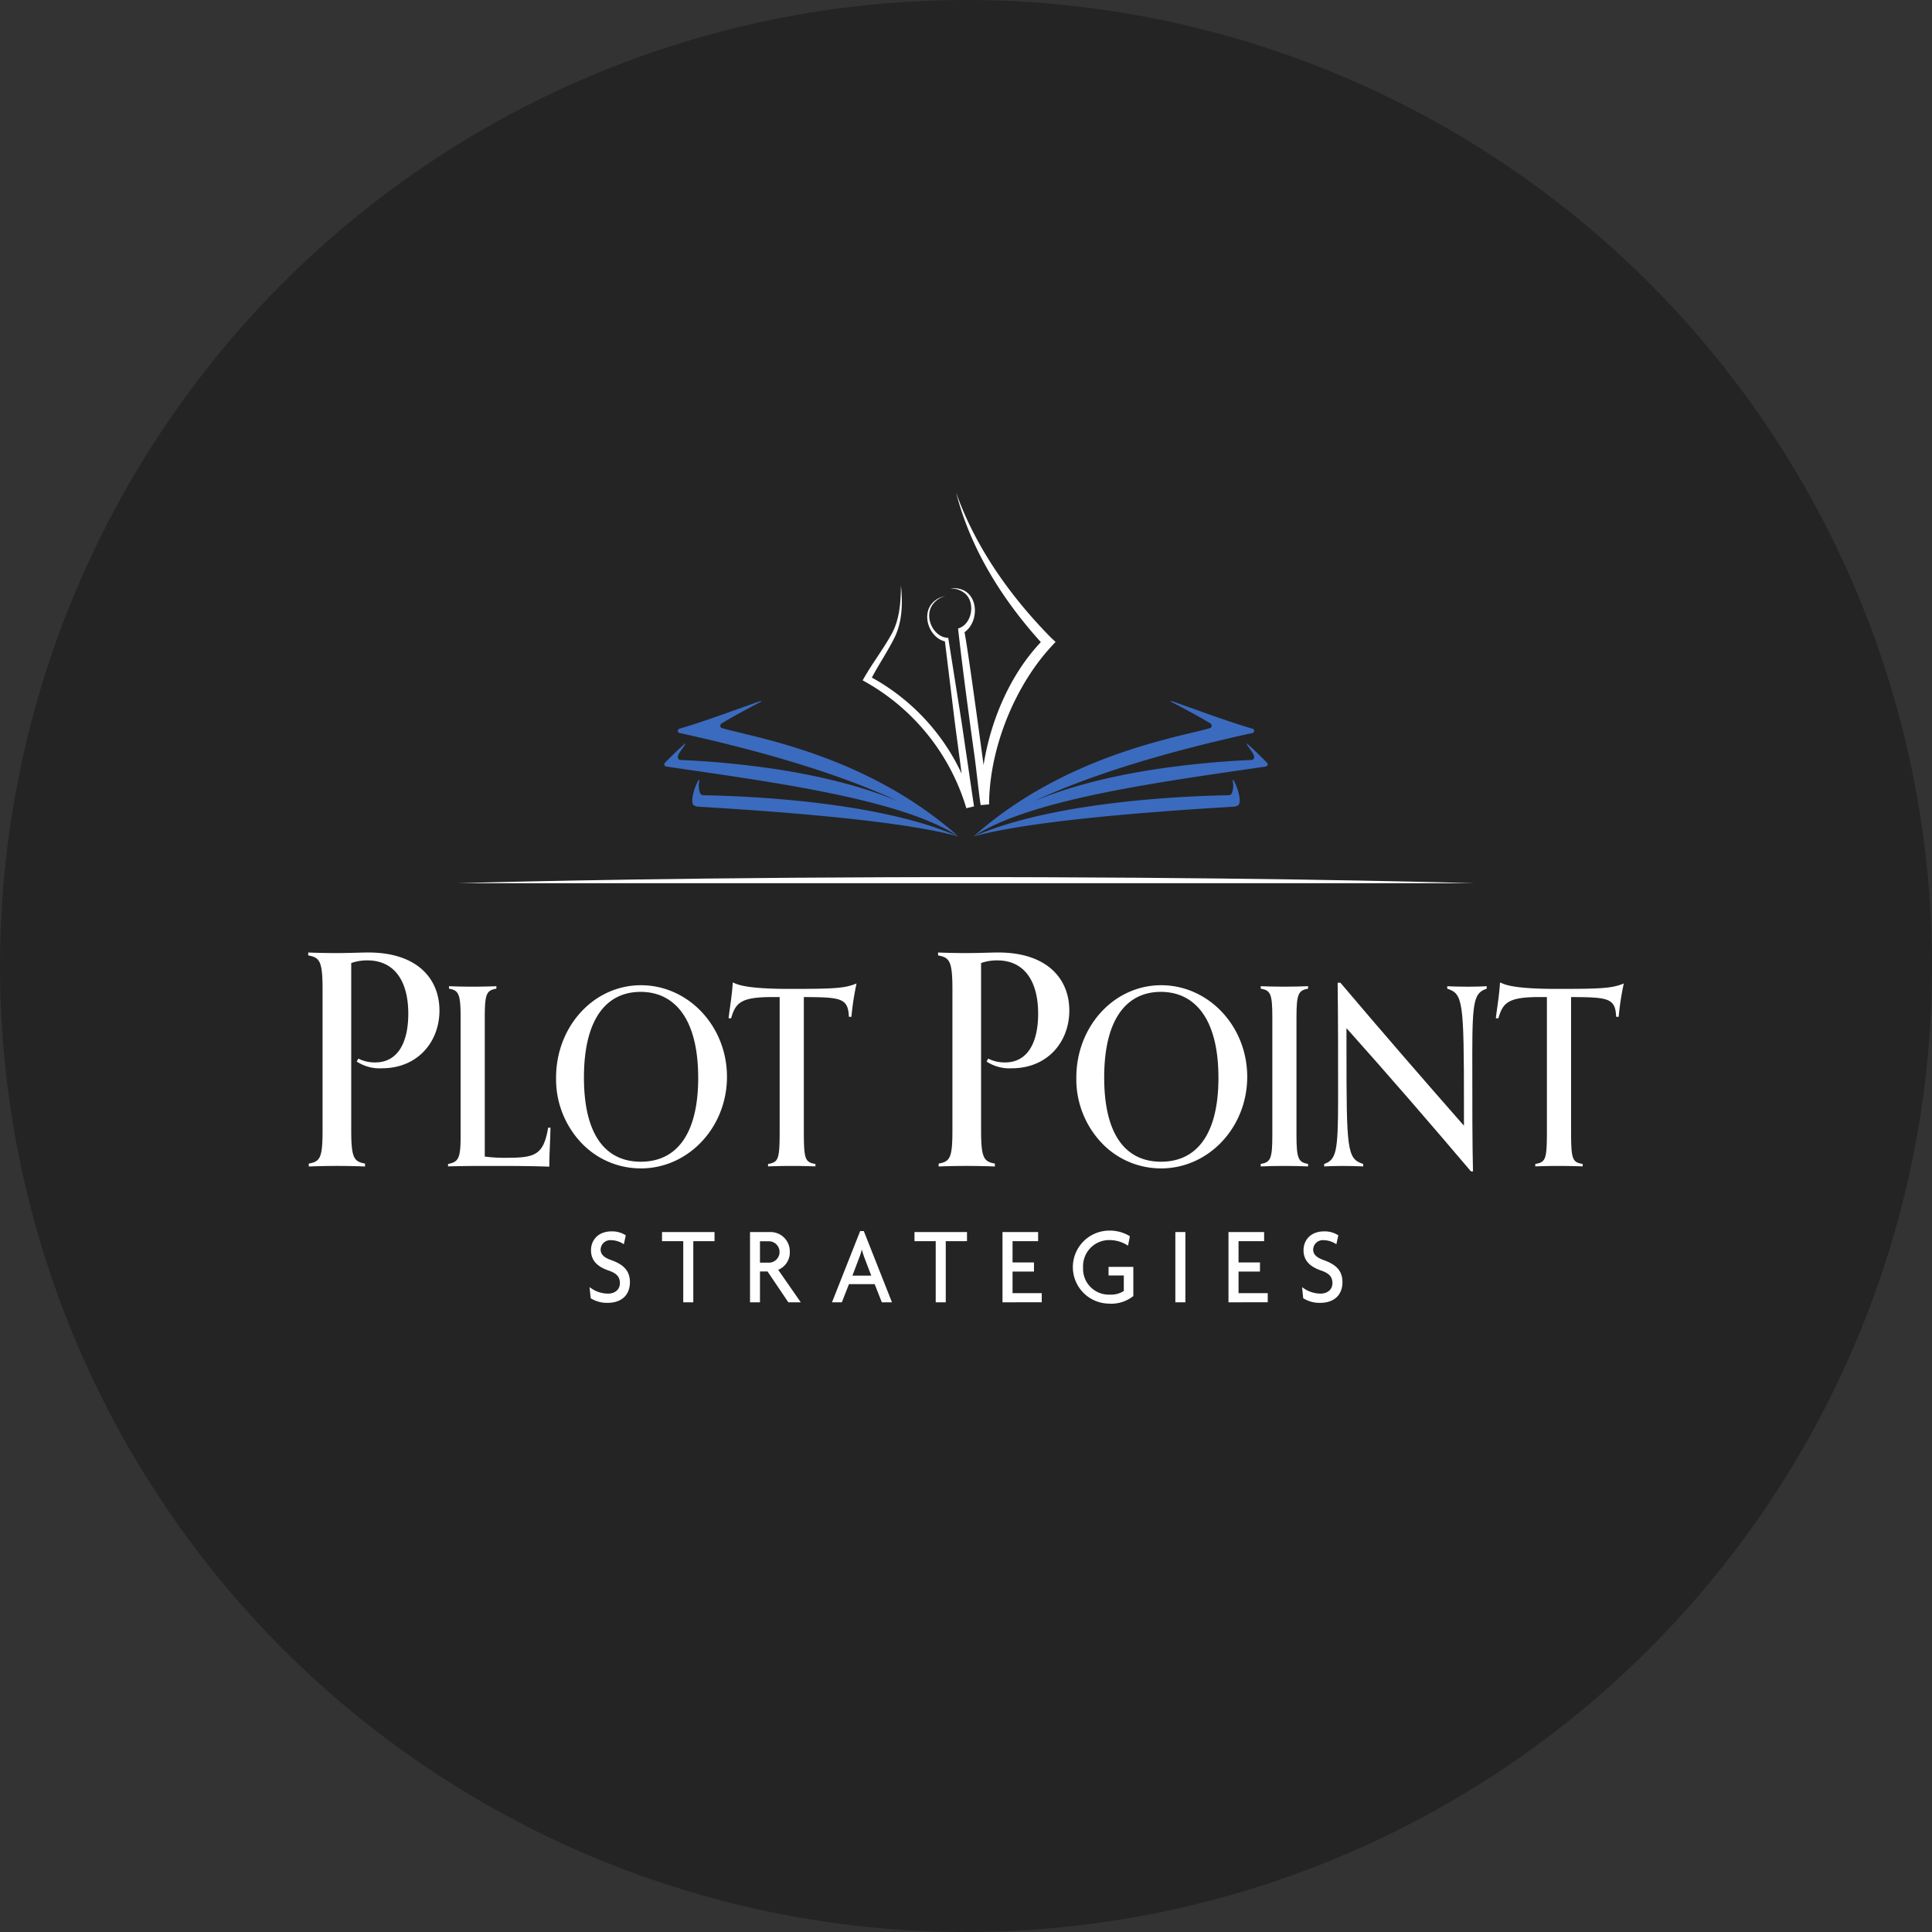<svg xmlns="http://www.w3.org/2000/svg" version="1.1" xmlns:xlink="http://www.w3.org/1999/xlink" xmlns:svgjs="http://svgjs.dev/svgjs" width="600" height="600"><rect width="100%" height="100%" fill="#333333" stroke="none"/><svg xmlns="http://www.w3.org/2000/svg" xmlns:xlink="http://www.w3.org/1999/xlink" width="600" height="600" viewBox="0 0 600 600">
  <defs>
    <clipPath id="SvgjsClipPath1063">
      <rect id="SvgjsRect1062" data-name="Rectangle 162" width="539.619" height="331.856" fill="#fff"></rect>
    </clipPath>
  </defs>
  <g id="SvgjsG1061" data-name="Group 63" transform="translate(1787 -907)">
    <circle id="SvgjsCircle1060" data-name="Ellipse 4690" cx="300" cy="300" r="300" transform="translate(-1787 907)" opacity="0.3"></circle>
    <g id="SvgjsG1059" data-name="Group 61" transform="translate(-1756.81 1020)" clip-path="url(#clip-path)">
      <path id="SvgjsPath1058" data-name="Path 18812" d="M346.709,76.277s-51.4-1.586-133.994-1.862h-.453q-4.636-.015-9.4-.024h-2.593l-6.921-.009h-9.362l-6.924.009h-2.592q-4.764.01-9.4.024h-.453c-82.587.271-133.994,1.862-133.994,1.862Z" transform="translate(81.142 85.017)" fill="#fff"></path>
      <path id="SvgjsPath1057" data-name="Path 18813" d="M17.639,155.427c-1.8-.091-5.651-.183-8.735-.183-3.167,0-6.849.092-8.733.183v-.91c3.6-.637,4.283-1.822,4.283-10.561V100.434c0-8.742-.857-9.925-4.455-10.562v-.91c1.884.092,5.566.179,8.563.179,4.281,0,7.879-.179,10.1-.179,15.245,0,22.093,8.2,22.093,18.026,0,9.651-6.68,17.935-17.9,17.935a12.882,12.882,0,0,1-7.791-2.094l.513-.911a11.363,11.363,0,0,0,5.223,1.185c7.193,0,10.275-6.466,10.275-15.115,0-10.471-4.538-16.571-12.673-16.571a14.763,14.763,0,0,0-5.049.82v51.717c0,8.739.77,9.924,4.281,10.561Z" transform="translate(65.532 93.844)" fill="#fff"></path>
      <path id="SvgjsPath1056" data-name="Path 18814" d="M60.568,139.415c-.072,4.524-.36,7.974-.36,12.113-6.057-.229-12.258-.229-19.974-.229-4.038,0-9.879.077-11.466.153v-.766c3.389-.61,3.894-1.992,3.894-8.894V105.143c0-7.359-.649-8.357-3.606-8.9V95.48c1.587.077,4.687.153,7.284.153s5.84-.076,7.426-.153v.766c-3.027.54-3.6,1.537-3.6,8.9v43.241a45.106,45.106,0,0,0,6.924.386c8.87,0,11.319-1,12.763-9.354Z" transform="translate(80.194 97.789)" fill="#fff"></path>
      <path id="SvgjsPath1055" data-name="Path 18815" d="M77.237,152.179a25.37,25.37,0,0,1-18.7-8.245,28.735,28.735,0,0,1-7.55-19.97c0-15.717,11.537-28.671,26.391-28.671,14.775.04,26.721,12.811,26.681,28.521s-12.05,28.412-26.825,28.37m17.884-28.141c0-18.553-7.5-26.681-17.884-26.681-10.311,0-17.593,7.973-17.593,26.6,0,18.02,6.851,26.146,17.67,26.146,10.889,0,17.811-8.282,17.811-26.069" transform="translate(91.519 97.675)" fill="#fff"></path>
      <path id="SvgjsPath1054" data-name="Path 18816" d="M113.443,151.886c-1.515-.076-4.758-.152-7.355-.152-2.669,0-5.768.077-7.355.152v-.766c3.317-.536,3.605-1.532,3.605-10.657V99.29H99.454c-9.086.077-10.817,1.763-12.188,6.588h-.793c.434-3.681,1.081-7.283,1.3-11.116,1.3.459,3.171,1.992,17.67,1.992,13.7,0,17.09-.151,20.768-1.685a85.156,85.156,0,0,0-1.585,10.351h-.794c-.217-5.9-2.6-6.056-13.988-6.133v41.176c0,9.124.288,10.126,3.605,10.657Z" transform="translate(109.604 97.356)" fill="#fff"></path>
      <path id="SvgjsPath1053" data-name="Path 18817" d="M147.21,155.427c-1.8-.091-5.651-.183-8.735-.183-3.167,0-6.849.092-8.733.183v-.91c3.6-.637,4.281-1.822,4.281-10.561V100.434c0-8.742-.856-9.925-4.453-10.562v-.91c1.884.092,5.566.179,8.563.179,4.281,0,7.879-.179,10.1-.179,15.243,0,22.094,8.2,22.094,18.026,0,9.651-6.68,17.935-17.9,17.935a12.881,12.881,0,0,1-7.791-2.094l.513-.911a11.364,11.364,0,0,0,5.223,1.185c7.193,0,10.275-6.466,10.275-15.115,0-10.471-4.538-16.571-12.673-16.571a14.763,14.763,0,0,0-5.049.82v51.717c0,8.739.77,9.924,4.281,10.561Z" transform="translate(131.569 93.844)" fill="#fff"></path>
      <path id="SvgjsPath1052" data-name="Path 18818" d="M184.26,152.179a25.37,25.37,0,0,1-18.7-8.245,28.736,28.736,0,0,1-7.55-19.97c0-15.717,11.536-28.671,26.391-28.671,14.775.04,26.721,12.811,26.681,28.521s-12.05,28.412-26.825,28.37m17.884-28.141c0-18.553-7.5-26.681-17.884-26.681-10.311,0-17.593,7.973-17.593,26.6,0,18.02,6.851,26.146,17.67,26.146,10.889,0,17.81-8.282,17.81-26.069" transform="translate(146.064 97.675)" fill="#fff"></path>
      <path id="SvgjsPath1051" data-name="Path 18819" d="M210.653,151.453c-1.515-.076-4.758-.153-7.354-.153-2.669,0-5.768.077-7.356.153v-.766c3.03-.536,3.606-1.532,3.606-8.894V105.143c0-7.359-.574-8.357-3.606-8.9V95.48c1.588.077,4.687.153,7.356.153,2.6,0,5.839-.076,7.354-.153v.766c-2.956.539-3.605,1.536-3.605,8.9v36.648c0,7.362.649,8.359,3.605,8.894Z" transform="translate(165.395 97.789)" fill="#fff"></path>
      <path id="SvgjsPath1050" data-name="Path 18820" d="M254.573,153.393c-11.9-14.031-25.817-30.135-38.65-44.472v6.058c0,31.965.145,34.5,5.192,36.114v.766c-1.587-.074-3.75-.153-6.418-.153-2.452,0-4.182.078-5.7.153v-.766c3.672-1.3,4.325-3.528,4.325-19.935,0-13.877,0-24.92-.144-36.344h.865c12.331,14.569,26.03,30.366,38.362,44.4v-6.133c0-32.741-.288-34.811-5.192-36.422v-.764c1.587.077,3.75.151,6.418.151,2.452,0,4.327-.074,5.84-.151v.764c-3.75,1.305-4.475,3.294-4.475,19.861,0,18.017,0,27.6.216,36.88Z" transform="translate(172.05 97.385)" fill="#fff"></path>
      <path id="SvgjsPath1049" data-name="Path 18821" d="M271.278,151.886c-1.515-.076-4.758-.152-7.355-.152-2.668,0-5.768.077-7.355.152v-.766c3.317-.536,3.605-1.532,3.605-10.657V99.29h-2.883c-9.086.077-10.817,1.763-12.186,6.588h-.794c.434-3.681,1.082-7.283,1.3-11.116,1.3.459,3.171,1.992,17.67,1.992,13.7,0,17.09-.151,20.768-1.685a85.223,85.223,0,0,0-1.588,10.351h-.793c-.216-5.9-2.594-6.056-13.988-6.133v41.176c0,9.124.288,10.126,3.605,10.657Z" transform="translate(190.044 97.356)" fill="#fff"></path>
      <g id="SvgjsG1048" data-name="Group 60" transform="translate(152.898 269.17)">
        <path id="SvgjsPath1047" data-name="Path 18822" d="M63.434,165.116a9.545,9.545,0,0,1-5.209-1.437l-.353-3.456a9.306,9.306,0,0,0,5.724,2.02c2.219,0,3.7-1.3,3.7-3.25,0-1.983-1.061-3.077-3.473-3.9-3.6-1.231-5.5-3.179-5.5-6.326,0-3.011,2.091-5.848,6.4-5.848a7.707,7.707,0,0,1,4.408,1.23l-.612,2.772a7.145,7.145,0,0,0-3.925-1.266,3,3,0,0,0-3.28,2.872c0,1.575,1.093,2.533,3.213,3.284,3.505,1.265,5.885,3.01,5.885,6.874,0,3.83-2.41,6.431-6.979,6.431" transform="translate(-57.871 -142.673)" fill="#fff"></path>
        <path id="SvgjsPath1046" data-name="Path 18823" d="M82.494,145.885v18.982H79.373V145.885H72.781v-2.84H89.088v2.84Z" transform="translate(-50.272 -142.594)" fill="#fff"></path>
        <path id="SvgjsPath1045" data-name="Path 18824" d="M102.786,164.865l-6.465-9.576H93.974v9.576H90.885V143.046H97.06a5.979,5.979,0,0,1,6.175,6.122,5.823,5.823,0,0,1-3.6,5.612l7.011,10.089Zm-6.272-18.947h-2.54v6.637h2.54a3.326,3.326,0,1,0,0-6.638" transform="translate(-41.046 -142.594)" fill="#fff"></path>
        <path id="SvgjsPath1044" data-name="Path 18825" d="M123.22,164.982,121,159.338h-7.977l-2.219,5.644h-3.054l8.748-22.128h1.124l8.75,22.128Zm-5.308-13.612a27.651,27.651,0,0,1-.869-2.668h-.065a21,21,0,0,1-.867,2.668l-2.026,5.335h5.852Z" transform="translate(-32.451 -142.71)" fill="#fff"></path>
        <path id="SvgjsPath1043" data-name="Path 18826" d="M134.431,145.885v18.982H131.31V145.885h-6.593v-2.84h16.308v2.84Z" transform="translate(-23.803 -142.594)" fill="#fff"></path>
        <path id="SvgjsPath1042" data-name="Path 18827" d="M142.822,164.865V143.046h11.065v2.838h-7.944v6.6H152.6v2.839h-6.655v6.7h9.065v2.839Z" transform="translate(-14.576 -142.594)" fill="#fff"></path>
        <path id="SvgjsPath1041" data-name="Path 18828" d="M168.568,165.445a11.339,11.339,0,0,1-.193-22.675A11.9,11.9,0,0,1,175,144.514l-.579,2.943a10.3,10.3,0,0,0-5.692-1.745,8.1,8.1,0,0,0-8.261,8.516,7.991,7.991,0,0,0,8.3,8.418,7.276,7.276,0,0,0,4.343-1.13V156.7H168.38v-2.668h7.688v9.063a11.007,11.007,0,0,1-7.494,2.36" transform="translate(-7.192 -142.763)" fill="#fff"></path>
        <rect id="SvgjsRect1040" data-name="Rectangle 161" width="3.121" height="21.82" transform="translate(181.926 0.452)" fill="#fff"></rect>
        <path id="SvgjsPath1039" data-name="Path 18829" d="M189.312,164.865V143.046h11.065v2.838h-7.944v6.6h6.655v2.839h-6.655v6.7H201.5v2.839Z" transform="translate(9.118 -142.594)" fill="#fff"></path>
        <path id="SvgjsPath1038" data-name="Path 18830" d="M210.015,165.116a9.544,9.544,0,0,1-5.21-1.437l-.353-3.456a9.306,9.306,0,0,0,5.724,2.02c2.219,0,3.7-1.3,3.7-3.25,0-1.983-1.061-3.077-3.473-3.9-3.6-1.231-5.5-3.179-5.5-6.326,0-3.011,2.091-5.848,6.4-5.848a7.707,7.707,0,0,1,4.408,1.23l-.612,2.772a7.145,7.145,0,0,0-3.925-1.266,3,3,0,0,0-3.28,2.872c0,1.575,1.093,2.533,3.213,3.284,3.505,1.265,5.885,3.01,5.885,6.874,0,3.83-2.41,6.431-6.979,6.431" transform="translate(16.832 -142.673)" fill="#fff"></path>
      </g>
      <path id="SvgjsPath1037" data-name="Path 18831" d="M144.817,60.625l-4.105-25.9-.077-.488c-4.583-.051-7.752-6.632-4.725-10.5a6.768,6.768,0,0,1,3.786-2.447,6.863,6.863,0,0,0-4.06,2.2c-3.4,3.879-.707,10.758,3.964,11.844l3.137,25.63L144.8,76.413A65.847,65.847,0,0,0,116.91,46.575c2.287-4.326,5.029-8.3,7.206-12.748,2.289-4.931,2.38-10.567,1.826-15.895-.038,5.239-.4,10.7-2.976,15.258-2.7,4.857-6.2,9.337-8.909,14.248a67,67,0,0,1,32.2,39.709l2.378-.58Z" transform="translate(123.661 50.855)" fill="#fff"></path>
      <path id="SvgjsPath1036" data-name="Path 18832" d="M163.536,45.188C151.06,32.568,140.027,17.267,133.917,0c4.516,17.609,14.437,33.278,26.312,46.421-9.329,9.824-15.551,23.953-17.785,38.168-1.894-13.881-4.659-34.4-5.915-41.265,4.054-2.806,4.5-10.248.059-12.819a6.675,6.675,0,0,0-4.551-.687,6.467,6.467,0,0,1,4.259,1.194c3.665,2.562,2.754,9.294-1.162,10.946l-.616.259.09.777c1.425,12.585,3.294,26.414,5.049,39.027.592,4.332,1.223,10.693,1.878,15.014l2.615-.234c.083-17.348,7.944-36.743,19.424-49.128l1.227-1.312-1.262-1.175" transform="translate(132.827 40.002)" fill="#fff"></path>
      <path id="SvgjsPath1035" data-name="Path 18833" d="M210.166,48.761a.8.8,0,0,0,.27-1.485c-4.672-2.879-12.152-6.685-11.954-6.6-.488-.207-.492-.478.053-.294,6.58,2.244,16.739,6.127,24.923,8.5a.694.694,0,0,1-.085,1.374C199.7,55.448,174.83,62.434,155.7,71.386c12.949-5.4,28.513-8.837,44.207-10.8,7.953-.993,15.35-1.639,23.307-1.973a.861.861,0,0,0,.8-.871c.131-1.11-2.917-4.323-2.212-4.226,2.2,1.952,4.237,3.947,6.225,5.959a.707.707,0,0,1-.506,1.188c-31.915,4.692-72.793,9.976-90.673,21.708,28.5-25.338,63.382-30.714,73.31-33.615" transform="translate(135.281 64.406)" fill="#3b6bbf"></path>
      <path id="SvgjsPath1034" data-name="Path 18834" d="M216.028,60.319a1.063,1.063,0,0,0,1.11-.732,6.54,6.54,0,0,0,.207-3.66c0-.388.056-.4.281-.261,1.371,2.363,2.621,6.917,1.419,7.791a2.91,2.91,0,0,1-1.63.433c-8.67.581-59.576,3.341-80.558,9.254,20.969-9.254,54.761-12.336,79.172-12.819" transform="translate(135.282 73.642)" fill="#3b6bbf"></path>
      <path id="SvgjsPath1033" data-name="Path 18835" d="M91.312,48.761a.8.8,0,0,1-.271-1.485c4.671-2.879,12.151-6.685,11.954-6.6.487-.207.491-.478-.054-.294-6.58,2.244-16.739,6.127-24.921,8.5a.694.694,0,0,0,.085,1.374c23.667,5.191,48.543,12.177,67.667,21.129-12.949-5.4-28.512-8.837-44.205-10.8-7.954-.993-15.351-1.639-23.309-1.973a.858.858,0,0,1-.8-.871c-.133-1.11,2.917-4.323,2.21-4.226-2.2,1.952-4.237,3.947-6.225,5.959a.707.707,0,0,0,.506,1.188c31.917,4.692,72.793,9.976,90.674,21.708-28.5-25.339-63.381-30.715-73.307-33.615" transform="translate(102.86 64.406)" fill="#3b6bbf"></path>
      <path id="SvgjsPath1032" data-name="Path 18836" d="M82.51,60.319a1.063,1.063,0,0,1-1.11-.732,6.539,6.539,0,0,1-.207-3.66c0-.388-.056-.4-.281-.261-1.371,2.363-2.621,6.917-1.419,7.791a2.91,2.91,0,0,0,1.63.433c8.67.581,59.576,3.341,80.558,9.254-20.969-9.254-54.76-12.336-79.172-12.819" transform="translate(105.8 73.642)" fill="#3b6bbf"></path>
    </g>
  </g>
</svg><style>@media (prefers-color-scheme: light) { :root { filter: none; } }
@media (prefers-color-scheme: dark) { :root { filter: none; } }
</style></svg>
